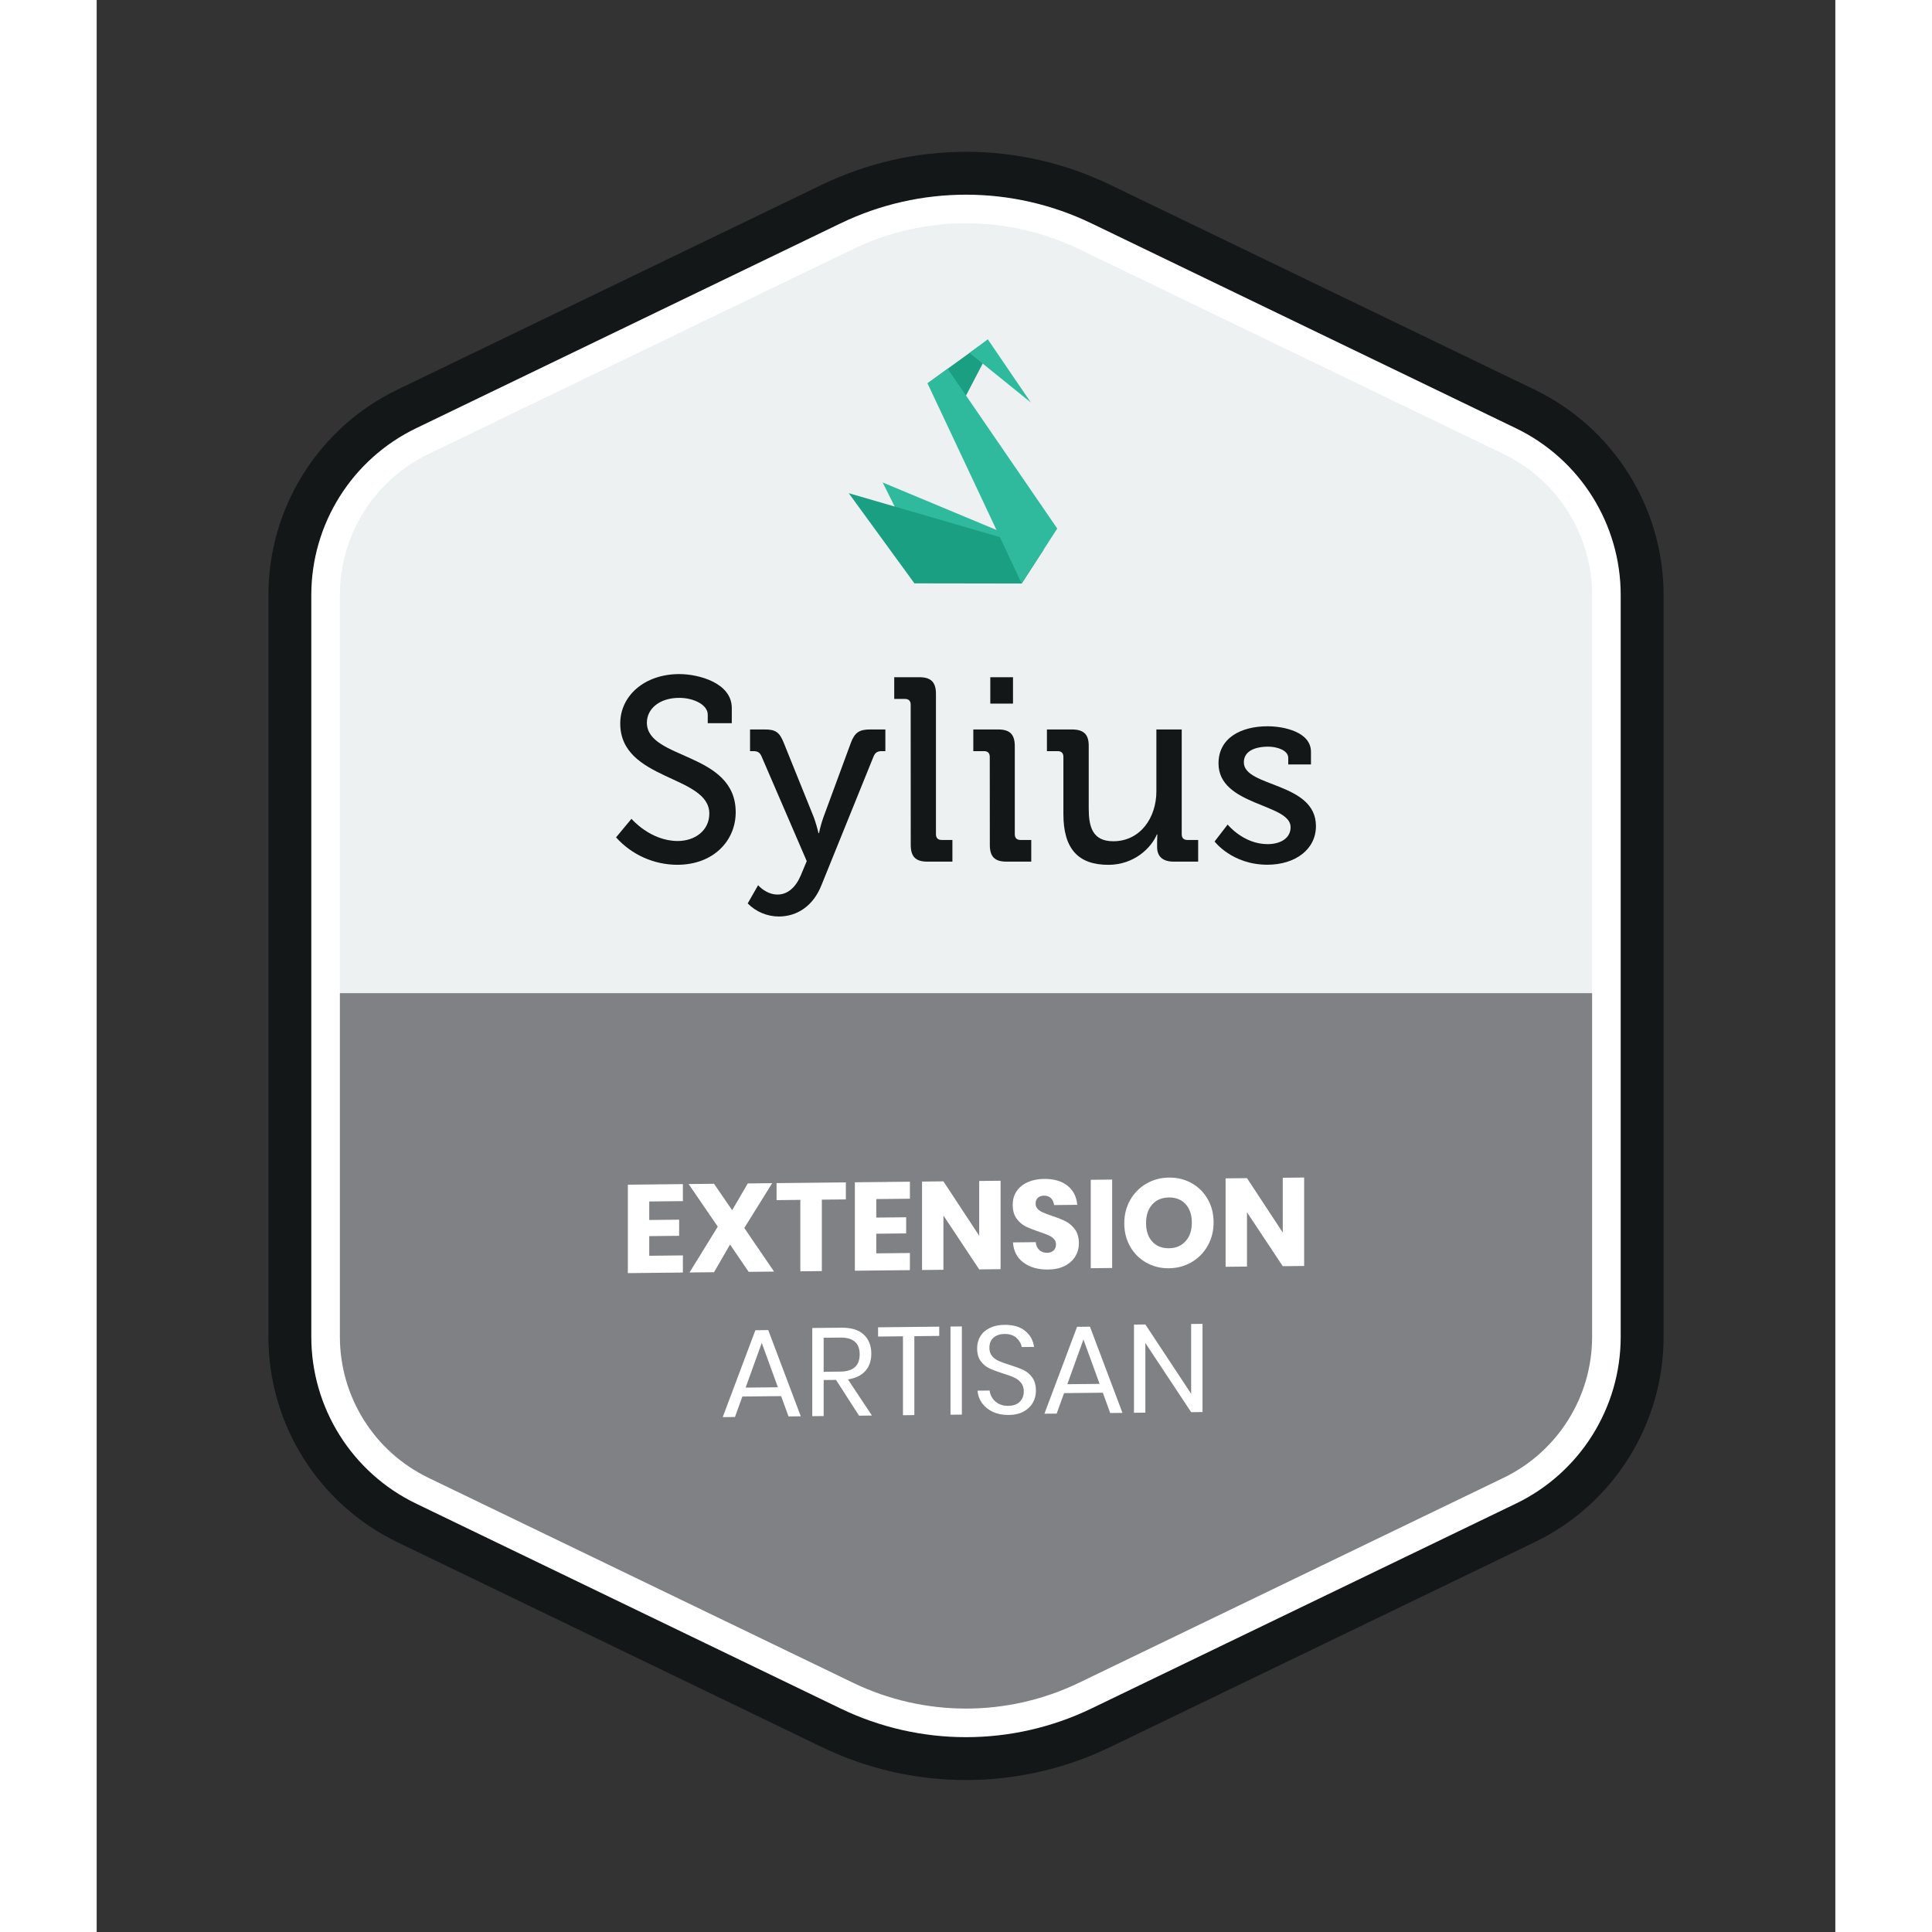 <svg width="150" height="150" viewBox="0 0 3750 4167" version="1.1" xmlns="http://www.w3.org/2000/svg" xmlns:xlink="http://www.w3.org/1999/xlink" xml:space="preserve" xmlns:serif="http://www.serif.com/" style="fill-rule:evenodd;clip-rule:evenodd;stroke-linejoin:round;stroke-miterlimit:2;"><rect x="0" y="0" width="3750" height="4167" fill="#333333" stroke="none"/><rect id="extension-artisan" x="0" y="-0" width="3750" height="4166.67" style="fill:none;"></rect><g><g><path d="M3081.34,882.093l-915.526,-441.927c-183.735,-88.694 -397.901,-88.694 -581.636,-0l-915.519,441.927c-154.081,74.378 -251.996,230.368 -251.996,401.456l-0,1599.57c-0,171.088 97.915,327.077 251.996,401.455l915.519,441.928c183.735,88.693 397.901,88.693 581.636,-0l915.526,-441.928c154.074,-74.378 251.989,-230.367 251.989,-401.455l0,-1599.57c0,-171.088 -97.915,-327.078 -251.989,-401.456Z" style="fill:#edf1f2;fill-rule:nonzero;"></path><clipPath id="_clip1"><path d="M3081.34,882.093l-915.526,-441.927c-183.735,-88.694 -397.901,-88.694 -581.636,-0l-915.519,441.927c-154.081,74.378 -251.996,230.368 -251.996,401.456l-0,1599.57c-0,171.088 97.915,327.077 251.996,401.455l915.519,441.928c183.735,88.693 397.901,88.693 581.636,-0l915.526,-441.928c154.074,-74.378 251.989,-230.367 251.989,-401.455l0,-1599.57c0,-171.088 -97.915,-327.078 -251.989,-401.456Z" clip-rule="nonzero"></path></clipPath><g clip-path="url(#_clip1)"><path d="M3233.14,2142.07l-2716.28,-0l0,744.834c0,159.334 91.188,304.606 234.683,373.874l852.618,411.565c171.112,82.599 370.562,82.599 541.674,-0l852.625,-411.565c143.488,-69.268 234.676,-214.54 234.676,-373.874l-0,-744.834Z" style="fill:#7f8184;fill-rule:nonzero;"></path></g><path d="M3081.34,882.093l-915.526,-441.927c-183.735,-88.694 -397.901,-88.694 -581.636,-0l-915.519,441.927c-154.081,74.378 -251.996,230.368 -251.996,401.456l-0,1599.57c-0,171.088 97.915,327.077 251.996,401.455l915.519,441.928c183.735,88.693 397.901,88.693 581.636,-0l915.526,-441.928c154.074,-74.378 251.989,-230.367 251.989,-401.455l0,-1599.57c0,-171.088 -97.915,-327.078 -251.989,-401.456Zm-46.909,97.173c116.78,56.375 190.995,174.607 190.995,304.283c0,0 0,1599.57 0,1599.57c0,129.676 -74.215,247.908 -190.995,304.282c-1.901,0.918 -915.524,441.927 -915.524,441.927c-154.1,74.388 -333.722,74.388 -487.821,0c-0.001,-0 -915.519,-441.928 -915.519,-441.928c-116.786,-56.374 -191.001,-174.605 -191.001,-304.281l-0,-1599.57c-0,-129.676 74.215,-247.907 191,-304.282c0.001,0 915.519,-441.927 915.519,-441.927c154.1,-74.388 333.722,-74.388 487.821,-0.001l915.525,441.927Z" style="fill:#fff;"></path><path d="M3081.34,882.093l-915.526,-441.927c-183.735,-88.694 -397.901,-88.694 -581.636,-0l-915.519,441.927c-154.081,74.378 -251.996,230.368 -251.996,401.456l-0,1599.57c-0,171.088 97.915,327.077 251.996,401.455l915.519,441.928c183.735,88.693 397.901,88.693 581.636,-0l915.526,-441.928c154.074,-74.378 251.989,-230.367 251.989,-401.455l0,-1599.57c0,-171.088 -97.915,-327.078 -251.989,-401.456Z" style="fill:none;fill-rule:nonzero;stroke:#131718;stroke-width:92.49px;stroke-linejoin:bevel;stroke-miterlimit:80;"></path></g><g><g><path d="M1153.47,1766.01c0,-0 40.564,47.886 99.725,47.886c37.193,0 68.168,-22.52 68.168,-59.16c0,-83.367 -192.126,-70.407 -192.126,-194.365c0,-59.741 52.501,-106.494 127.329,-106.494c42.277,-0 113.292,19.177 113.292,73.253l-0,32.661l-51.866,-0l0,-18.569c0,-20.862 -29.87,-36.06 -61.426,-36.06c-42.802,0 -69.854,23.653 -69.854,53.496c-0,80.575 191.574,62.559 191.574,193.259c-0,60.791 -47.334,113.292 -126.196,113.292c-50.317,-0.163 -98.273,-21.669 -131.861,-59.133l33.241,-40.066Z" style="fill:#131718;fill-rule:nonzero;"></path><path d="M1468.39,1929.4c22.106,0 39.431,-15.778 50.152,-41.116l12.96,-31.004l-97.486,-225.92c-3.924,-9.036 -9.008,-11.274 -18.017,-11.274l-6.769,0l-0,-46.753l32.108,-0c23.101,-0 31.556,6.189 40.564,28.737l64.798,160.543c4.051,11.249 7.437,22.727 10.141,34.374l1.105,0c2.403,-11.664 5.607,-23.15 9.588,-34.374l59.161,-160.543c8.455,-22.548 18.596,-28.737 41.696,-28.737l32.689,-0l0,46.753l-7.35,0c-8.98,0 -14.065,2.238 -18.016,11.274l-112.684,278.311c-17.463,43.935 -51.838,67.063 -91.822,67.063c-25.2,-0.074 -49.353,-10.229 -67.035,-28.185l22.52,-39.431c0,0.553 17.464,20.282 41.697,20.282Z" style="fill:#131718;fill-rule:nonzero;"></path><path d="M1755.68,1519.89c0,-8.455 -4.504,-12.407 -12.379,-12.407l-23.1,0l-0,-46.836l54.076,-0c25.339,-0 35.922,10.693 35.922,36.06l-0,302.544c-0,8.455 4.504,12.407 12.406,12.407l23.073,-0l0,46.753l-53.938,0c-25.338,0 -35.921,-10.721 -35.921,-36.06l-0.139,-302.461Z" style="fill:#131718;fill-rule:nonzero;"></path><path d="M1926.26,1632.49c-0,-8.455 -4.504,-12.407 -12.407,-12.407l-23.101,0l0,-46.753l53.551,-0c25.339,-0 35.922,10.693 35.922,35.921l0,189.999c0,8.455 4.504,12.407 12.407,12.407l23.101,-0l-0,46.753l-53.413,0c-25.367,0 -35.922,-10.721 -35.922,-36.06l-0.138,-189.86Zm1.133,-171.844l48.991,-0l0,56.894l-48.991,0l-0,-56.894Z" style="fill:#131718;fill-rule:nonzero;"></path><path d="M2085.06,1632.49c-0,-8.455 -4.504,-12.407 -12.407,-12.407l-23.101,0l0,-46.753l53.524,-0c25.919,-0 36.612,10.693 36.612,34.927l0,135.204c0,39.458 7.903,70.987 52.971,70.987c58.608,-0 92.955,-51.258 92.955,-107.6l-0,-133.518l54.656,-0l0,225.92c0,8.455 4.504,12.407 12.407,12.407l23.073,-0l-0,46.753l-52.501,0c-24.206,0 -36.06,-11.274 -36.06,-31.556l-0,-10.693c-0,-9.036 0.58,-16.331 0.58,-16.331l-1.133,0c-11.716,28.157 -48.329,65.461 -104.671,65.461c-64.244,-0 -96.905,-33.794 -96.905,-109.285l-0,-123.516Z" style="fill:#131718;fill-rule:nonzero;"></path><path d="M2439.33,1778.42c0,0 33.794,42.25 86.213,42.25c26.471,-0 49.572,-11.854 49.572,-36.64c-0,-51.258 -155.486,-45.621 -155.486,-137.443c-0,-54.656 47.858,-80.133 105.914,-80.133c34.374,0 93.507,11.827 93.507,55.264l-0,27.025l-49.02,-0l0,-14.093c0,-16.911 -25.338,-24.233 -42.802,-24.233c-32.108,-0 -52.971,11.301 -52.971,33.822c0,54.076 155.514,42.249 155.514,137.47c-0,50.705 -45.068,83.366 -104.809,83.366c-76.043,-0 -113.789,-50.125 -113.789,-50.125l28.157,-36.53Z" style="fill:#131718;fill-rule:nonzero;"></path></g><g><path d="M1695.21,1040.56l105.388,210.776l194.519,0.319l47.073,-66.263l-346.98,-144.832Z" style="fill:#30ba9d;fill-rule:nonzero;"></path><path d="M1622.06,1063.7l141.687,194.498l231.369,0.382l47.073,-72.766l-420.129,-122.114Z" style="fill:#1a9f83;fill-rule:nonzero;"></path><path d="M1791.95,826.768l68.962,53.491l62.353,-119.648l-21.188,-13.559l-110.127,79.716Z" style="fill:#1a9f83;fill-rule:nonzero;"></path><path d="M1995.12,1258.59l-203.168,-431.817l43.46,-31.453l236.406,344.663l-76.698,118.607Z" style="fill:#30ba9d;fill-rule:nonzero;"></path><path d="M1882.52,761.206l132.336,106.897l-92.871,-136.288l-39.465,29.391Z" style="fill:#30ba9d;fill-rule:nonzero;"></path></g></g><g><path d="M1191.8,2591.39l0,39.926l64.476,-0.683l0,34.801l-64.476,0.683l0,42.354l72.569,-0.769l0,36.959l-118.7,1.258l0,-190.73l118.7,-1.257l0,36.689l-72.569,0.769Z" style="fill:#fff;fill-rule:nonzero;"></path><path d="M1406.27,2743.16l-40.196,-58.924l-34.531,59.716l-52.876,0.56l60.969,-98.843l-62.857,-91.867l54.764,-0.58l39.117,57.048l33.721,-57.819l52.606,-0.557l-60.159,96.676l64.206,94.01l-54.764,0.58Z" style="fill:#fff;fill-rule:nonzero;"></path><path d="M1615.88,2550.21l0,36.689l-51.796,0.549l-0,154.04l-46.401,0.492l-0,-154.04l-51.257,0.543l0,-36.689l149.454,-1.584Z" style="fill:#fff;fill-rule:nonzero;"></path><path d="M1681.44,2586.2l0,39.926l64.476,-0.683l-0,34.801l-64.476,0.683l0,42.354l72.569,-0.768l-0,36.959l-118.7,1.257l-0,-190.729l118.7,-1.258l-0,36.689l-72.569,0.769Z" style="fill:#fff;fill-rule:nonzero;"></path><path d="M1949.59,2737.4l-46.131,0.488l-77.155,-116.264l0,117.082l-46.131,0.488l-0,-190.729l46.131,-0.489l77.155,117.344l0,-118.161l46.131,-0.489l0,190.73Z" style="fill:#fff;fill-rule:nonzero;"></path><path d="M2118.47,2681.93c-0,10.072 -2.563,19.361 -7.689,27.868c-5.125,8.507 -12.679,15.332 -22.661,20.473c-9.981,5.142 -22.076,7.788 -36.284,7.938c-21.402,0.227 -39.027,-4.802 -52.875,-15.087c-13.849,-10.284 -21.402,-24.772 -22.661,-43.463l49.098,-0.52c0.72,7.186 3.283,12.825 7.689,16.914c4.406,4.09 10.026,6.099 16.861,6.027c5.935,-0.063 10.611,-1.731 14.028,-5.005c3.417,-3.273 5.125,-7.608 5.125,-13.003c0,-4.856 -1.573,-8.886 -4.721,-12.09c-3.147,-3.204 -7.059,-5.815 -11.735,-7.834c-4.676,-2.019 -11.15,-4.423 -19.423,-7.213c-12.05,-4.009 -21.897,-7.906 -29.54,-11.692c-7.644,-3.786 -14.208,-9.471 -19.694,-17.057c-5.485,-7.585 -8.228,-17.493 -8.228,-29.723c0,-11.33 2.878,-21.162 8.633,-29.496c5.755,-8.334 13.713,-14.758 23.875,-19.272c10.161,-4.514 21.806,-6.841 34.935,-6.98c21.222,-0.225 38.083,4.633 50.583,14.572c12.499,9.939 19.558,23.712 21.177,41.32l-49.908,0.529c-0.899,-6.285 -3.192,-11.252 -6.879,-14.899c-3.687,-3.648 -8.678,-5.439 -14.973,-5.372c-5.395,0.057 -9.756,1.542 -13.084,4.455c-3.327,2.913 -4.99,7.157 -4.99,12.732c-0,4.496 1.483,8.302 4.451,11.418c2.967,3.116 6.699,5.639 11.195,7.57c4.497,1.931 10.971,4.38 19.424,7.348c12.23,4.007 22.211,7.993 29.945,11.957c7.733,3.965 14.388,9.785 19.963,17.459c5.575,7.675 8.363,17.717 8.363,30.126Z" style="fill:#fff;fill-rule:nonzero;"></path><path d="M2190.23,2544.12l0,190.73l-46.131,0.488l0,-190.729l46.131,-0.489Z" style="fill:#fff;fill-rule:nonzero;"></path><path d="M2312.71,2539.86c17.985,-0.19 34.306,3.819 48.964,12.026c14.658,8.208 26.213,19.686 34.666,34.434c8.453,14.748 12.679,31.474 12.679,50.178c0,18.704 -4.271,35.565 -12.814,50.583c-8.543,15.018 -20.143,26.786 -34.801,35.304c-14.657,8.519 -30.889,12.872 -48.694,13.061c-17.805,0.188 -34.036,-3.821 -48.694,-12.029c-14.657,-8.208 -26.258,-19.73 -34.8,-34.567c-8.543,-14.837 -12.815,-31.607 -12.815,-50.312c0,-18.704 4.272,-35.52 12.815,-50.448c8.542,-14.928 20.143,-26.651 34.8,-35.169c14.658,-8.519 30.889,-12.872 48.694,-13.061Zm0,42.894c-15.107,0.16 -27.112,5.188 -36.014,15.084c-8.903,9.897 -13.354,23.297 -13.354,40.203c-0,16.726 4.451,29.988 13.354,39.785c8.902,9.797 20.907,14.616 36.014,14.456c14.928,-0.158 26.888,-5.231 35.88,-15.217c8.993,-9.987 13.489,-23.344 13.489,-40.07c-0,-16.726 -4.452,-29.987 -13.354,-39.785c-8.903,-9.797 -20.907,-14.616 -36.015,-14.456Z" style="fill:#fff;fill-rule:nonzero;"></path><path d="M2604.33,2730.47l-46.131,0.489l-77.156,-116.264l0,117.081l-46.131,0.489l0,-190.73l46.131,-0.488l77.156,117.343l-0,-118.161l46.131,-0.488l-0,190.729Z" style="fill:#fff;fill-rule:nonzero;"></path><path d="M1476.28,3011.2l-83.63,0.885l-15.916,44.142l-26.438,0.28l70.411,-187.429l27.786,-0.294l70.141,185.94l-26.438,0.28l-15.916,-43.804Zm-7.014,-19.08l-34.801,-95.67l-34.801,96.407l69.602,-0.737Z" style="fill:#fff;fill-rule:nonzero;"></path><path d="M1644.34,3053.39l-49.638,-77.169l-26.707,0.283l-0,77.695l-24.55,0.26l0,-190.19l62.588,-0.663c21.581,-0.228 37.768,4.771 48.559,14.998c10.791,10.227 16.186,23.883 16.186,40.969c0,15.467 -4.316,27.967 -12.949,37.5c-8.633,9.534 -21.132,15.556 -37.498,18.068l51.796,77.955l-27.787,0.294Zm-76.345,-94.691l35.879,-0.38c27.877,-0.295 41.815,-12.672 41.815,-37.132c0,-24.459 -13.938,-36.541 -41.815,-36.246l-35.879,0.38l-0,73.378Z" style="fill:#fff;fill-rule:nonzero;"></path><path d="M1817.27,2861.37l-0,19.963l-53.685,0.568l-0,170.227l-24.549,0.26l-0,-170.227l-53.685,0.569l-0,-19.963l131.919,-1.397Z" style="fill:#fff;fill-rule:nonzero;"></path><path d="M1866.1,2860.86l0,190.19l-24.549,0.26l0,-190.19l24.549,-0.26Z" style="fill:#fff;fill-rule:nonzero;"></path><path d="M2025.8,2999.99c-0,8.992 -2.158,17.378 -6.475,25.157c-4.316,7.78 -10.88,14.144 -19.693,19.093c-8.813,4.949 -19.693,7.493 -32.642,7.63c-12.59,0.133 -23.785,-2.041 -33.587,-6.524c-9.802,-4.482 -17.625,-10.694 -23.47,-18.635c-5.846,-7.941 -9.218,-17.033 -10.117,-27.275l26.168,-0.277c0.54,5.39 2.383,10.631 5.53,15.723c3.148,5.092 7.644,9.271 13.489,12.536c5.845,3.266 12.904,4.855 21.177,4.767c10.791,-0.114 19.064,-3.08 24.819,-8.896c5.755,-5.816 8.633,-13.22 8.633,-22.213c0,-7.733 -2.023,-14.006 -6.07,-18.819c-4.046,-4.813 -9.037,-8.582 -14.972,-11.307c-5.935,-2.725 -14.028,-5.652 -24.28,-8.78c-12.05,-3.829 -21.717,-7.459 -29,-10.889c-7.284,-3.429 -13.489,-8.624 -18.615,-15.584c-5.125,-6.96 -7.688,-16.195 -7.688,-27.705c-0,-9.892 2.383,-18.64 7.149,-26.244c4.766,-7.604 11.6,-13.522 20.502,-17.752c8.903,-4.231 19.379,-6.41 31.429,-6.538c18.704,-0.198 33.542,4.186 44.513,13.152c10.97,8.966 17.355,20.454 19.153,34.463l-26.437,0.28c-1.439,-7.539 -5.306,-14.152 -11.601,-19.84c-6.294,-5.689 -14.837,-8.476 -25.628,-8.362c-9.892,0.105 -17.805,2.752 -23.74,7.94c-5.935,5.189 -8.902,12.459 -8.902,21.811c-0,7.374 1.933,13.334 5.8,17.879c3.866,4.545 8.677,8.091 14.432,10.638c5.756,2.547 13.669,5.385 23.74,8.516c12.23,3.827 22.077,7.5 29.541,11.017c7.463,3.518 13.803,8.892 19.019,16.12c5.215,7.229 7.823,16.868 7.823,28.918Z" style="fill:#fff;fill-rule:nonzero;"></path><path d="M2170.13,3003.85l-83.629,0.885l-15.917,44.142l-26.437,0.28l70.41,-187.429l27.787,-0.294l70.141,185.94l-26.438,0.28l-15.917,-43.804Zm-7.014,-19.08l-34.8,-95.67l-34.801,96.407l69.601,-0.737Z" style="fill:#fff;fill-rule:nonzero;"></path><path d="M2385.14,3045.55l-24.549,0.26l-98.737,-149.218l0,150.264l-24.549,0.26l-0,-190.19l24.549,-0.26l98.737,149.487l-0,-150.533l24.549,-0.26l0,190.19Z" style="fill:#fff;fill-rule:nonzero;"></path></g></g></svg>